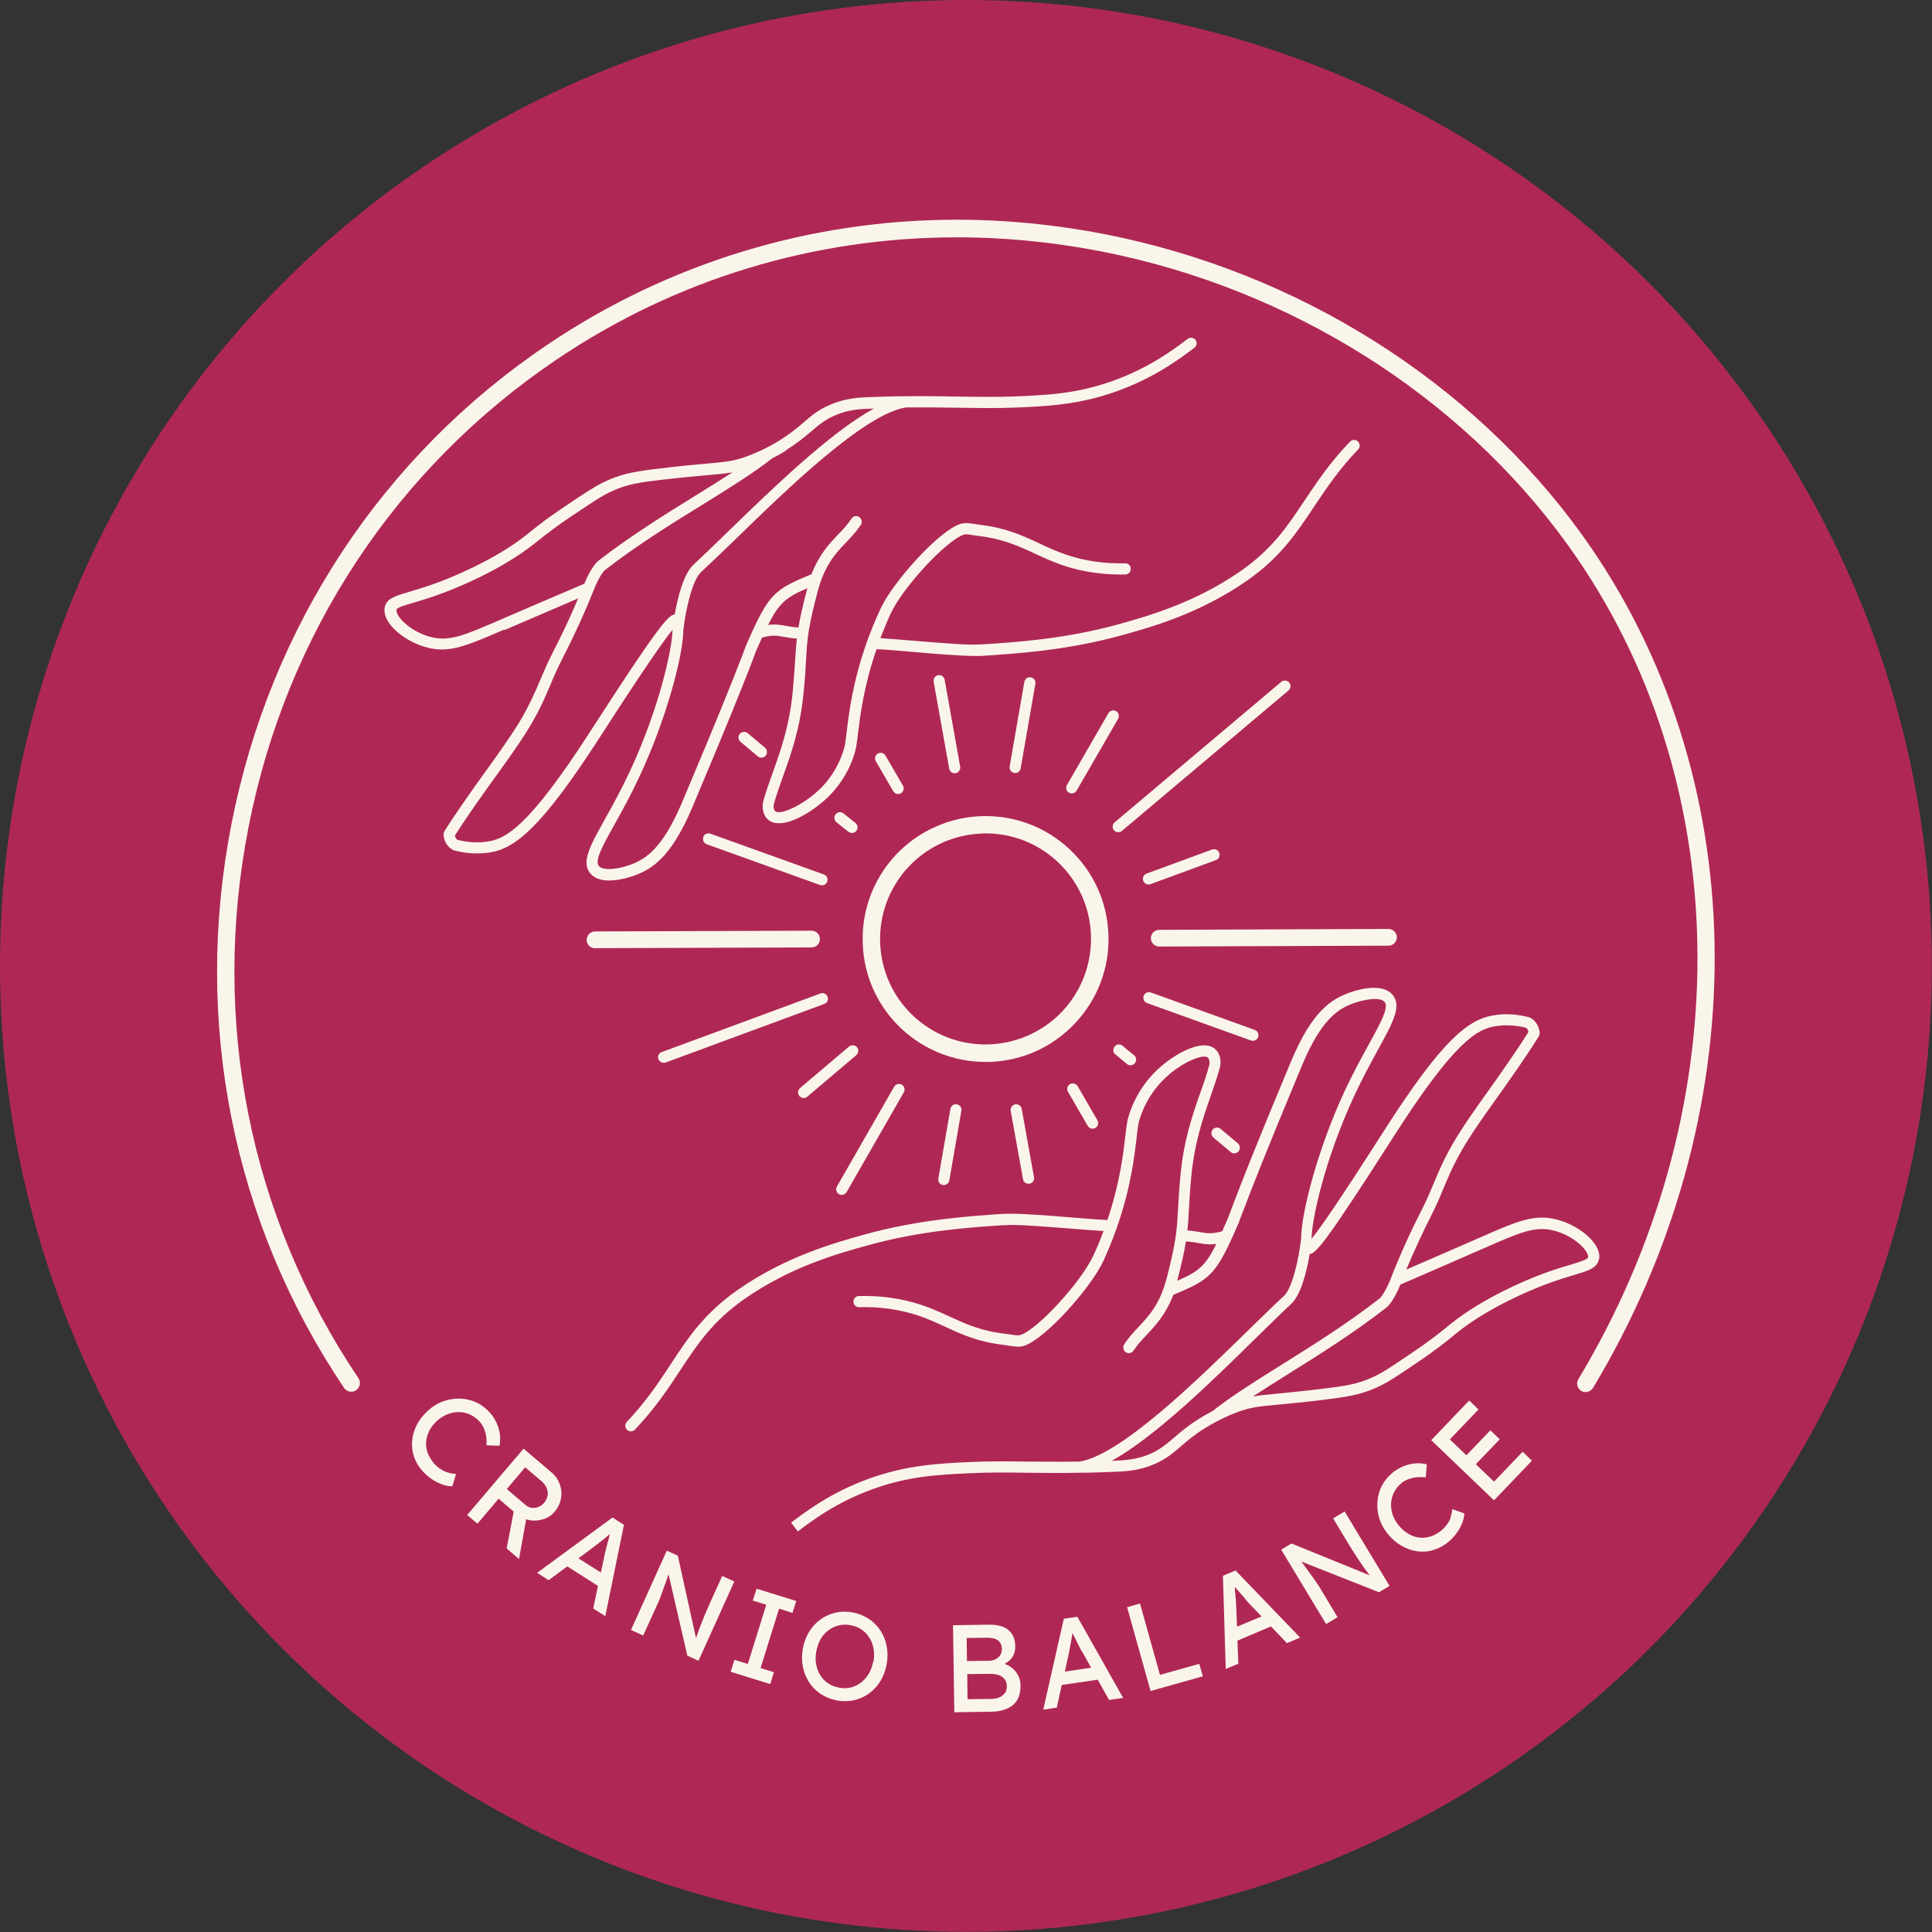<?xml version="1.0" encoding="UTF-8"?><svg id="Ebene_2" xmlns="http://www.w3.org/2000/svg" viewBox="0 0 131.63 131.63"><rect x="0" y="0" width="131.63" height="131.63" fill="#333333" stroke="none"/><defs><style>.cls-1{fill:#af2855;}.cls-1,.cls-2{stroke-width:0px;}.cls-2{fill:#faf5ea;}</style></defs><g id="Ebene_1-2"><circle class="cls-1" cx="65.81" cy="65.81" r="65.81"/><path class="cls-2" d="m108.05,94.85c-.11,0-.21-.03-.31-.08-.28-.17-.37-.53-.2-.81,10.85-18.04,10.81-40-.09-55.93-7.04-10.29-18.4-17.82-31.17-20.64-3.68-.81-7.41-1.22-11.1-1.22-9.74,0-19.14,2.86-27.19,8.28-11.01,7.41-18.49,18.74-21.06,31.92-2.58,13.18.08,26.51,7.49,37.53.09.13.12.29.09.44s-.12.29-.25.38c-.1.07-.21.1-.33.1-.2,0-.38-.1-.49-.26-7.58-11.28-10.31-24.93-7.67-38.42,2.64-13.49,10.3-25.1,21.56-32.68,8.25-5.55,17.88-8.49,27.85-8.49,3.77,0,7.59.42,11.35,1.25,13.06,2.88,24.68,10.58,31.89,21.12,11.16,16.32,11.21,38.77.12,57.21-.11.18-.3.29-.51.29Z"/><path class="cls-2" d="m29.24,97.49c.13-.25.31-.48.55-.7.23-.2.47-.35.73-.45.26-.1.52-.14.77-.13.26,0,.51.06.74.17.24.11.45.26.64.47.12.13.21.28.29.44.07.17.13.35.16.54s.04.41.03.64l.88.03c.05-.24.06-.49.03-.76-.03-.27-.11-.53-.23-.8-.12-.26-.27-.5-.47-.71-.27-.3-.58-.53-.93-.69-.35-.16-.71-.24-1.1-.25-.38-.01-.76.05-1.13.18-.37.13-.71.34-1.03.63-.33.3-.59.62-.77.98-.18.35-.29.71-.32,1.09-.03.37.01.73.13,1.09.12.35.32.68.6.99.19.21.4.39.63.54.24.16.47.27.72.36.24.08.46.12.66.11l.25-.84c-.18,0-.36-.04-.54-.09-.18-.05-.34-.13-.5-.23-.16-.1-.3-.22-.43-.36-.2-.23-.35-.47-.45-.72-.1-.25-.13-.51-.12-.77.02-.26.09-.51.22-.76Z"/><path class="cls-2" d="m37.79,102.99c.23-.27.37-.57.43-.9.06-.33.03-.65-.08-.96-.11-.31-.29-.58-.55-.8l-1.92-1.63-3.84,4.52.7.59,1.44-1.7,1.03.88-.48,2.51.84.72.49-2.71c.07.02.15.04.23.06.32.06.64.03.95-.07.31-.1.57-.27.77-.52Zm-1.55-.25c-.15-.02-.29-.09-.42-.19l-1.29-1.1,1.25-1.48,1.11.94c.16.14.27.29.35.46.07.17.1.35.07.52-.03.17-.1.34-.23.49-.11.13-.24.23-.39.29-.15.06-.3.08-.45.06Z"/><path class="cls-2" d="m36.6,107.16l.78.5,1.27-.94,2.09,1.33-.32,1.54.82.52,1.27-6.22-.78-.5-5.12,3.76Zm4.81-2.11c-.05.19-.09.36-.13.52-.04.15-.07.25-.07.29l-.27,1.28-1.53-.97,1.02-.76c.08-.06.18-.14.3-.23.12-.09.25-.2.38-.3.13-.11.26-.21.38-.31.02-.02.04-.03.06-.05,0,0,0,.01,0,.02-.04.16-.09.33-.13.52Z"/><path class="cls-2" d="m49.21,107.36l-.8,1.77c-.1.23-.2.45-.29.66-.09.21-.18.42-.25.61-.08.2-.15.38-.22.56-.07.18-.12.35-.18.51-.02.05-.03.09-.05.14l-1.24-5.62-.75-.34-2.44,5.4.83.38,1.02-2.24s.04-.1.07-.16c.03-.06.06-.14.09-.24.04-.1.08-.22.14-.38.06-.16.12-.35.21-.58.06-.16.13-.36.2-.57l1.28,5.54.76.35,2.44-5.4-.83-.38Z"/><polygon class="cls-2" points="51.29 109.05 52.21 109.33 50.95 113.37 50.04 113.09 49.78 113.9 52.48 114.74 52.73 113.93 51.82 113.65 53.08 109.6 53.99 109.89 54.25 109.08 51.55 108.24 51.29 109.05"/><path class="cls-2" d="m59.99,111.1c-.21-.32-.47-.59-.79-.8-.32-.21-.68-.36-1.09-.44-.41-.08-.8-.07-1.18.01-.37.09-.72.24-1.02.46-.31.22-.57.5-.78.84-.21.34-.35.72-.43,1.15-.08.43-.08.84,0,1.23.07.39.22.74.42,1.06.21.32.47.58.79.8.32.21.68.36,1.09.44.41.08.8.07,1.18-.01.37-.09.72-.24,1.02-.46.31-.22.57-.5.78-.84.21-.34.35-.72.43-1.15.08-.43.08-.84,0-1.23-.07-.39-.21-.74-.42-1.06Zm-.5,2.12c-.06.31-.16.58-.3.82-.15.24-.32.44-.53.6-.21.16-.44.27-.69.33-.26.06-.52.07-.81.01-.28-.05-.53-.15-.75-.3-.22-.15-.39-.33-.53-.56-.14-.22-.23-.47-.28-.75s-.04-.57.02-.88c.06-.31.16-.59.3-.83.14-.24.32-.44.53-.59.21-.16.44-.27.7-.33.26-.06.52-.07.81-.01.28.05.53.15.75.3.22.15.39.34.53.56.14.22.23.47.28.75.05.28.05.57-.01.87Z"/><path class="cls-2" d="m68.88,113.58c-.13-.09-.28-.16-.44-.22.19-.09.35-.22.48-.38.17-.23.26-.5.25-.82,0-.32-.07-.59-.21-.81-.14-.22-.33-.39-.6-.5-.26-.11-.58-.16-.96-.16l-2.47.04.09,5.93,2.56-.04c.31,0,.59-.05.83-.13.24-.08.45-.19.62-.34.17-.15.3-.33.38-.55.08-.22.12-.47.12-.75,0-.28-.06-.52-.18-.73-.11-.21-.27-.39-.47-.53Zm-3.02-1.98l1.41-.02c.32,0,.56.06.73.19.17.13.26.33.26.58,0,.15-.03.29-.11.41-.07.12-.18.21-.31.28-.13.07-.28.11-.45.11l-1.51.02-.02-1.57Zm2.61,3.73c-.09.13-.21.24-.37.31-.16.07-.36.11-.59.11l-1.59.02-.02-1.71,1.55-.02c.23,0,.43.03.6.09.17.06.3.16.4.28.09.12.14.27.15.45,0,.19-.04.35-.12.48Z"/><path class="cls-2" d="m72.48,110.28l-1.4,6.2.92-.14.34-1.54,2.45-.36.77,1.38.96-.14-3.12-5.53-.92.14Zm1.22,2.2l.64,1.14-1.79.27.27-1.24c.02-.1.04-.22.07-.37.03-.15.06-.31.09-.48.03-.17.06-.33.08-.48,0-.03,0-.05.01-.08,0,0,0,.01,0,.02.07.15.15.31.24.48.09.18.17.33.24.48.07.14.12.23.14.27Z"/><polygon class="cls-2" points="79.03 114.11 77.67 109.25 76.79 109.5 78.39 115.21 81.95 114.21 81.71 113.36 79.03 114.11"/><path class="cls-2" d="m83.32,107.36l.19,6.35.86-.36-.06-1.57,2.28-.97,1.09,1.14.9-.38-4.4-4.57-.86.36Zm1.53,1.6c.1.12.17.2.2.23l.9.94-1.67.7-.05-1.27c0-.1-.01-.23-.02-.38,0-.15-.02-.31-.04-.49-.01-.17-.03-.33-.04-.49,0-.03,0-.05,0-.08,0,0,0,0,.01.01.11.12.23.26.36.41.13.15.25.28.35.4Z"/><path class="cls-2" d="m90.82,103.44l1.01,1.67c.13.21.25.42.38.61.12.2.24.38.36.56.12.18.23.34.34.5.11.15.22.3.32.43.03.04.06.08.09.12l-5.33-2.17-.7.42,3.06,5.07.78-.47-1.27-2.11s-.06-.09-.1-.15c-.04-.06-.09-.13-.14-.21-.06-.09-.14-.2-.24-.33-.1-.14-.22-.3-.36-.5-.1-.14-.22-.31-.36-.49l5.29,2.09.72-.43-3.06-5.07-.78.47Z"/><path class="cls-2" d="m98.85,103.37c-.06.17-.15.34-.26.49-.11.15-.23.29-.38.41-.24.19-.48.33-.74.41-.26.08-.51.11-.77.08-.26-.03-.51-.12-.75-.26-.24-.14-.46-.34-.67-.59-.19-.24-.33-.49-.41-.75-.08-.26-.11-.52-.09-.78.02-.26.09-.5.21-.73.12-.23.29-.44.5-.61.14-.11.29-.2.46-.26.17-.06.35-.11.55-.13.2-.02.41-.02.64,0l.07-.88c-.23-.06-.49-.09-.76-.07-.27.02-.54.08-.81.19-.27.11-.51.25-.74.43-.32.26-.56.55-.74.89-.18.34-.28.7-.31,1.08-.03.38,0,.76.12,1.14.11.38.3.73.57,1.06.28.35.59.62.94.82.34.2.7.33,1.07.38.37.05.73.03,1.09-.08.36-.1.7-.28,1.02-.54.21-.17.41-.38.57-.6.17-.23.3-.46.39-.7.1-.24.14-.46.15-.66l-.82-.29c-.02.18-.06.36-.12.54Z"/><polygon class="cls-2" points="101.79 100.95 100.55 99.76 102.18 98.06 101.54 97.45 99.91 99.15 98.78 98.07 100.73 96.03 100.1 95.42 97.51 98.12 101.79 102.22 104.37 99.52 103.74 98.91 101.79 100.95"/><path class="cls-2" d="m67.14,72.35c-2.12,0-4.15-.8-5.71-2.25-1.63-1.52-2.58-3.6-2.65-5.83-.08-2.24.72-4.37,2.24-6.01,1.58-1.69,3.81-2.66,6.13-2.66,2.13,0,4.16.8,5.71,2.25,1.64,1.53,2.58,3.6,2.66,5.83.08,2.24-.72,4.37-2.25,6.01-1.53,1.64-3.6,2.58-5.83,2.66-.1,0-.2,0-.3,0Zm-.24-15.56c-1.92.07-3.7.88-5.01,2.28-2.7,2.9-2.55,7.46.35,10.16,1.33,1.24,3.07,1.93,4.9,1.93,1.99,0,3.91-.83,5.26-2.28,1.31-1.41,1.99-3.24,1.93-5.16-.07-1.92-.88-3.7-2.28-5.01-1.34-1.25-3.07-1.93-4.9-1.93-.09,0-.17,0-.26,0Z"/><path class="cls-2" d="m108.95,85.79c.19-1.09-1.44-2.36-2.96-2.72-1.5-.36-2.66.15-5.19,1.26l-.07.03c-1.53.67-3.18,1.39-4.92,2.14.53-1.26,1.11-2.52,1.73-3.74.33-.65.58-1.24.81-1.8.37-.89.76-1.81,1.51-3.04.57-.93,1.33-2.01,2.14-3.14.89-1.25,1.9-2.67,2.84-4.17.04-.07.06-.15.06-.23-.02-.33-.16-.63-.38-.85-.07-.07-.15-.13-.24-.18-.03-.02-.06-.03-.09-.04-.84-.22-1.67-.27-2.46-.13-1.71.29-3.48,1.67-7.44,7.87-3.04,4.76-4.37,6.67-4.93,7.35,0,0,0-.02,0-.03.02-1.34.91-5.38,2.87-9.63.59-1.28,1.19-2.37,1.67-3.25,1.01-1.84,1.62-2.95.98-3.71-.77-.92-2.65-.26-3.02-.12-1.13.43-2.45,1.18-3.91,4.68-2.39,5.72-3.36,8.21-3.88,9.58-.24.62-.33.87-.37.98-.02.07-.03.08-.05.12-.14.32-.26.61-.38.87-.7.19-1,.14-1.48.06-.24-.04-.52-.09-.89-.12.05-.45.07-.88.1-1.37.03-.6.07-1.28.16-2.26.22-2.37.81-4.04,1.32-5.51.24-.68.46-1.33.64-1.99.08-.32.06-.91-.36-1.25-.89-.74-2.94.45-4.07,1.59-1.46,1.46-1.84,3.15-1.88,3.34-.05.26-.09.6-.14,1.03-.14,1.2-.37,3.2-1.22,5.71-.58-.02-1.53-.1-2.52-.18-1.72-.14-3.67-.29-4.49-.24h-.09c-2.31.16-5.79.38-9.56,1.44-1.99.56-5.31,1.49-8.55,3.76-2.27,1.59-3.38,3.27-4.55,5.06-.82,1.24-1.67,2.53-2.98,3.91-.15.15-.14.39.01.54.07.07.17.11.26.11.1,0,.2-.04.28-.12,1.36-1.43,2.23-2.74,3.07-4.02,1.18-1.79,2.21-3.34,4.35-4.85,3.13-2.2,6.37-3.11,8.32-3.65,3.69-1.04,7.13-1.26,9.41-1.41h.09c.77-.06,2.69.1,4.38.23.91.07,1.73.14,2.31.17-.2.54-.43,1.1-.7,1.68-.82,1.78-3.78,5.01-4.95,5.4-.14.05-.3.03-.63-.02-.13-.02-.27-.04-.44-.06-1.64-.19-2.67-.67-3.77-1.17-.61-.28-1.23-.57-1.97-.81-1.31-.43-2.72-.63-4.21-.59-.21,0-.38.18-.37.39,0,.21.18.38.39.37,1.4-.04,2.73.15,3.96.55.7.23,1.3.51,1.89.78,1.1.51,2.25,1.04,4,1.24.15.02.29.04.41.06.37.06.66.1.98,0,1.47-.49,4.57-3.98,5.41-5.81.34-.75.63-1.47.87-2.15.03-.05.05-.11.06-.17.93-2.67,1.17-4.79,1.32-6.05.05-.41.08-.74.13-.96.03-.16.37-1.65,1.67-2.96,1.2-1.21,2.73-1.81,3.05-1.54.11.09.14.35.11.47-.16.63-.38,1.26-.62,1.93-.53,1.51-1.13,3.22-1.36,5.69-.09.99-.13,1.71-.16,2.28-.08,1.39-.12,2.15-.76,4.63-.47,1.81-1.22,2.6-1.93,3.36-.34.36-.69.73-.98,1.19-.11.18-.06.41.11.53.06.04.14.06.21.06.12,0,.25-.06.32-.17.26-.4.57-.73.9-1.08.61-.65,1.29-1.37,1.81-2.72,2.57-1.08,2.91-1.33,4.45-4.9.02-.05.03-.07.06-.16.04-.12.13-.36.37-.97.52-1.37,1.49-3.85,3.87-9.56,1.34-3.22,2.5-3.89,3.48-4.26.56-.21,1.82-.52,2.17-.1.31.36-.3,1.46-1.06,2.85-.49.88-1.09,1.98-1.7,3.29-1.76,3.8-2.91,8.12-2.93,9.95,0,0,0,.01,0,.02-.18,1.53-.62,3.41-1.18,3.92-.64.59-1.42,1.36-2.34,2.25-3.49,3.42-8.76,8.59-11.58,9.03-1.35.02-2.5,0-3.55,0-1.39-.02-2.6-.03-3.9.03-2.13.1-4.32.2-6.91,1.14-2.62.95-4.35,2.28-5.29,2.99l.46.6c.9-.69,2.58-1.97,5.09-2.88,2.47-.9,4.52-.99,6.68-1.09,1.27-.06,2.47-.05,3.85-.03,1.07.01,2.23.03,3.59,0,0,0,0,0,0,0,0,0,0,0,0,0,.7,0,1.45-.03,2.26-.06.84-.03,1.78-.07,2.85-.54.79-.35,1.26-.75,1.8-1.22.42-.36.89-.77,1.62-1.22.41-.26,1.26-.74,2.29-1.12.87-.31,1.37-.36,2.69-.48.72-.07,1.7-.16,3.1-.33,1.61-.2,2.48-.34,3.53-.8.57-.25,1.02-.51,1.93-1.12,1-.67,1.66-1.11,2.37-1.65.51-.38.87-.68,1.09-.86l.12-.1c2.19-1.78,5.15-2.97,6-3.3.85-.32,1.51-.52,2.04-.68.98-.29,1.57-.47,1.68-1.09Zm-28.74,1.47s0-.01,0-.02c.31-1.18.48-1.99.59-2.66.36.02.62.07.86.11.26.05.5.09.78.09.13,0,.27-.01.43-.03-.76,1.55-1.26,1.9-2.66,2.51Zm1.49,9.4c-.77.48-1.27.91-1.71,1.29-.52.44-.92.79-1.61,1.1-.94.41-1.77.44-2.58.48-.02,0-.04,0-.06,0,3.01-1.67,6.89-5.48,9.89-8.43.91-.89,1.69-1.66,2.32-2.24.7-.64,1.09-2.28,1.28-3.42.44-.02,1.25-1.02,5.71-7.99,4.2-6.58,5.73-7.33,6.93-7.53.67-.11,1.37-.08,2.09.1.02.01.04.03.05.04.08.07.11.17.13.25-.91,1.43-1.88,2.8-2.74,4.01-.82,1.15-1.59,2.23-2.17,3.19-.78,1.28-1.18,2.23-1.56,3.14-.24.58-.47,1.12-.79,1.75-.78,1.52-1.49,3.09-2.11,4.67,0,0,0,0,0,0,0,0,0,0,0,0-.18.5-.56,1.22-.78,1.4-2.15,1.68-4.51,3.16-6.59,4.46-1.79,1.12-3.48,2.17-4.76,3.19-.4.21-.72.4-.93.53Zm26.5-11c-.03.15-.52.3-1.14.49-.51.15-1.22.36-2.09.69-.88.33-3.93,1.57-6.21,3.42l-.12.1c-.21.17-.57.47-1.07.84-.69.52-1.35.96-2.35,1.63-.86.58-1.28.82-1.8,1.05-.96.42-1.75.55-3.32.74-1.39.17-2.37.26-3.08.33-.72.07-1.21.11-1.67.2.77-.5,1.59-1.02,2.44-1.55,2.1-1.31,4.47-2.8,6.65-4.5.41-.32.8-1.15.97-1.58,1.99-.86,3.88-1.68,5.63-2.45l.07-.03c2.44-1.07,3.45-1.51,4.71-1.21,1.38.33,2.46,1.39,2.38,1.85Z"/><path class="cls-2" d="m34.39,42.92l.07-.03c1.55-.67,3.2-1.38,4.93-2.12-.53,1.26-1.12,2.51-1.75,3.73-.33.65-.58,1.23-.82,1.8-.38.89-.77,1.81-1.52,3.04-.58.93-1.34,2-2.16,3.14-.9,1.25-1.91,2.66-2.86,4.15-.04.07-.06.15-.06.23.02.33.15.64.37.85.07.07.15.13.24.18.03.02.06.03.09.04.84.23,1.67.27,2.46.15,1.71-.28,3.49-1.65,7.48-7.84,3.06-4.75,4.4-6.65,4.96-7.33,0,0,0,.02,0,.03-.03,1.34-.93,5.38-2.91,9.62-.6,1.28-1.2,2.37-1.69,3.24-1.02,1.83-1.64,2.94-1,3.71.31.37.79.48,1.29.48.75,0,1.52-.27,1.74-.35,1.13-.42,2.46-1.17,3.93-4.66,2.41-5.71,3.4-8.2,3.93-9.57.24-.62.33-.86.37-.98.02-.07.03-.08.05-.12.14-.32.27-.61.39-.87.7-.19,1-.14,1.48-.05.24.04.52.09.89.12-.05.45-.08.88-.11,1.37-.04.6-.08,1.28-.17,2.25-.23,2.36-.83,4.02-1.35,5.48-.25.69-.48,1.34-.66,2-.08.32-.06.91.35,1.25.19.16.44.23.72.23,1.03,0,2.49-.95,3.36-1.8,1.43-1.4,1.83-3.02,1.89-3.34.05-.25.09-.59.14-1.01.15-1.2.39-3.2,1.26-5.71.58.02,1.53.1,2.53.19,1.5.13,3.18.27,4.13.27.14,0,.26,0,.36,0h.09c2.31-.15,5.79-.36,9.57-1.4,1.99-.55,5.32-1.47,8.56-3.73,2.27-1.58,3.39-3.26,4.57-5.04.83-1.24,1.68-2.52,3-3.9.15-.15.14-.39-.01-.54-.15-.15-.39-.14-.54.01-1.37,1.42-2.24,2.74-3.09,4-1.19,1.79-2.22,3.33-4.38,4.83-3.14,2.18-6.39,3.08-8.33,3.62-3.7,1.02-7.14,1.23-9.41,1.37h-.09c-.77.05-2.69-.11-4.38-.25-.91-.08-1.73-.14-2.32-.18.21-.54.44-1.1.7-1.67.82-1.78,3.8-5,4.98-5.38.14-.05.3-.02.63.03.13.02.27.04.43.06,1.63.2,2.67.68,3.77,1.19.6.28,1.23.57,1.97.82,1.31.44,2.72.64,4.21.61.21,0,.38-.18.37-.39,0-.21-.17-.38-.39-.37-1.4.03-2.73-.16-3.95-.57-.7-.23-1.3-.51-1.89-.79-1.1-.51-2.24-1.05-4-1.26-.15-.02-.29-.04-.41-.06-.37-.06-.66-.1-.98,0-1.47.48-4.59,3.96-5.43,5.78-.35.75-.64,1.47-.89,2.15-.03.05-.05.1-.05.15-.95,2.67-1.21,4.79-1.36,6.06-.05.41-.09.73-.13.95-.04.17-.38,1.68-1.68,2.95-1.14,1.11-2.71,1.82-3.06,1.53-.11-.09-.14-.35-.1-.47.17-.63.4-1.27.64-1.94.54-1.5,1.15-3.21,1.39-5.66.1-.99.14-1.71.17-2.28.08-1.39.13-2.15.79-4.63.48-1.81,1.23-2.6,1.95-3.35.34-.36.69-.73.99-1.18.11-.18.07-.41-.11-.53-.18-.12-.41-.07-.53.11-.26.4-.57.73-.9,1.07-.62.65-1.3,1.37-1.82,2.71-2.58,1.07-2.92,1.32-4.47,4.88-.02.05-.03.07-.06.16-.04.12-.13.36-.37.97-.53,1.37-1.51,3.84-3.92,9.54-1.36,3.21-2.52,3.87-3.5,4.24-.71.27-1.85.47-2.17.09-.31-.36.3-1.46,1.08-2.85.49-.88,1.1-1.98,1.71-3.29,1.77-3.79,2.95-8.12,2.97-9.95,0,0,0,0,0-.01.18-1.53.64-3.4,1.2-3.92.64-.59,1.43-1.35,2.35-2.24,3.5-3.41,8.79-8.55,11.62-8.98,1.35-.01,2.5,0,3.55.02,1.39.02,2.6.04,3.89-.01,2.13-.09,4.32-.18,6.91-1.11,2.62-.94,4.36-2.26,5.3-2.97.17-.13.2-.37.07-.53-.13-.17-.37-.2-.53-.07-.9.68-2.59,1.96-5.1,2.86-2.48.89-4.52.97-6.69,1.06-1.27.05-2.47.03-3.85.01-1.62-.03-3.45-.06-5.87.03-.84.03-1.78.06-2.86.53-.8.34-1.27.74-1.81,1.21-.42.36-.9.76-1.63,1.22-.2.13-.52.31-.91.51,0,0,0,0,0,0-.39.2-.87.41-1.39.6-.88.31-1.37.35-2.69.47-.72.06-1.7.15-3.1.32-1.61.19-2.49.33-3.54.78-.57.25-1.02.5-1.94,1.11-1,.67-1.67,1.11-2.38,1.63-.51.38-.87.68-1.09.85l-.12.1c-2.26,1.82-5.41,3.04-6.02,3.27-.85.32-1.51.51-2.04.67-.98.29-1.57.46-1.68,1.08-.19,1.09,1.43,2.36,2.94,2.73,1.5.37,2.66-.14,5.19-1.23Zm20.61-2.84s0,.01,0,.02c-.31,1.17-.49,1.98-.6,2.65-.36-.02-.62-.07-.86-.11-.39-.07-.72-.13-1.21-.06.77-1.54,1.27-1.9,2.67-2.5Zm-1.45-9.41c.78-.48,1.28-.91,1.72-1.28.52-.44.93-.79,1.62-1.09.94-.41,1.77-.44,2.58-.46.02,0,.04,0,.06,0-3.01,1.66-6.91,5.45-9.93,8.38-.91.89-1.7,1.65-2.33,2.23-.7.64-1.1,2.27-1.3,3.41-.44.02-1.26,1.01-5.75,7.97-4.23,6.56-5.76,7.3-6.96,7.5-.67.11-1.37.07-2.09-.11-.02-.01-.04-.03-.05-.04-.08-.07-.11-.17-.13-.25.91-1.43,1.89-2.79,2.76-4,.82-1.14,1.6-2.22,2.19-3.18.79-1.27,1.19-2.22,1.58-3.14.24-.58.48-1.12.8-1.74.78-1.52,1.5-3.09,2.13-4.66,0,0,0,0,0,0s0,0,0,0c.18-.5.56-1.22.79-1.39,2.15-1.67,4.52-3.14,6.61-4.43,1.79-1.11,3.49-2.16,4.77-3.17.4-.2.72-.39.93-.52Zm-26.55,10.88c.03-.15.52-.3,1.15-.48.51-.15,1.22-.36,2.09-.69.88-.33,3.94-1.55,6.23-3.39l.13-.1c.21-.17.57-.46,1.07-.83.7-.52,1.35-.95,2.36-1.62.86-.57,1.29-.82,1.81-1.04.96-.42,1.75-.54,3.32-.72,1.39-.16,2.37-.25,3.08-.31.72-.06,1.22-.11,1.67-.19-.77.5-1.6,1.01-2.45,1.54-2.1,1.3-4.49,2.78-6.67,4.47-.41.32-.8,1.15-.98,1.58-1.98.84-3.88,1.66-5.64,2.42l-.07.03c-2.45,1.06-3.46,1.5-4.71,1.19-1.38-.34-2.45-1.4-2.37-1.86Z"/><path class="cls-2" d="m57.16,81.36c.06.03.12.05.18.05.13,0,.26-.07.34-.19l3.9-6.8c.1-.18.04-.42-.14-.52-.18-.1-.42-.04-.52.14l-3.9,6.8c-.1.18-.04.42.14.52Z"/><path class="cls-2" d="m64.75,75.56l-.82,4.74c-.04.21.1.4.31.44.02,0,.04,0,.06,0,.18,0,.35-.13.38-.32l.82-4.74c.04-.21-.1-.4-.31-.44-.21-.04-.4.1-.44.31Z"/><path class="cls-2" d="m69.17,75.24c-.21.04-.34.24-.31.44l.84,4.66c.03.18.19.31.37.31.02,0,.05,0,.07,0,.21-.04.34-.24.31-.44l-.84-4.66c-.04-.21-.23-.34-.44-.31Z"/><path class="cls-2" d="m72.9,73.86c-.18.11-.24.34-.14.52l1.35,2.33c.07.12.2.19.32.19.07,0,.13-.02.2-.05.18-.11.24-.34.14-.52l-1.35-2.33c-.11-.18-.34-.24-.52-.14Z"/><path class="cls-2" d="m76.87,71.58h0s-.1-.09-.1-.09l-.29-.24c-.06-.05-.13-.08-.21-.09-.01,0-.03,0-.04,0-.01,0-.02,0-.03,0-.02,0-.04,0-.07.01,0,0,0,0,0,0-.02,0-.04.01-.06.02,0,0,0,0,0,0,0,0-.02.01-.03.02-.03.02-.06.05-.09.08-.07.08-.1.18-.09.28,0,0,0,.02,0,.02,0,.02,0,.03,0,.05,0,0,0,0,0,.01.02.07.06.13.12.17l.21.18.18.15h0s.41.34.41.34c.07.06.15.09.24.09.11,0,.22-.05.3-.14.13-.16.11-.4-.05-.54l-.41-.34Z"/><path class="cls-2" d="m83.16,76.91c-.16-.13-.4-.11-.54.05-.13.16-.11.4.05.54l1.18.99c.07.06.15.09.24.09.11,0,.22-.05.3-.14.13-.16.11-.4-.05-.54l-1.18-.99Z"/><path class="cls-2" d="m85.36,70.91c.16,0,.31-.1.36-.25.07-.2-.03-.42-.23-.49l-7.08-2.55c-.2-.07-.42.03-.49.23-.07.2.03.42.23.49l7.08,2.55s.08.02.12.02Z"/><path class="cls-2" d="m47.92,57.03c-.07.2.03.42.23.49l7.73,2.78s.08.02.12.02c.16,0,.31-.1.36-.25.07-.2-.03-.42-.23-.49l-7.73-2.78c-.2-.07-.42.03-.49.23Z"/><path class="cls-2" d="m57.81,56.67c.07.06.15.08.23.08.11,0,.23-.05.3-.14.13-.16.11-.4-.06-.54l-.81-.65c-.16-.13-.4-.11-.54.06-.13.16-.11.4.06.54l.81.65Z"/><path class="cls-2" d="m61.18,54.1c.07,0,.13-.02.2-.05.18-.11.24-.34.14-.52l-1.19-2.05c-.11-.18-.34-.24-.52-.14-.18.11-.24.34-.14.52l1.19,2.05c.07.12.2.19.32.19Z"/><path class="cls-2" d="m65.04,52.68s.05,0,.07,0c.21-.04.34-.24.31-.44l-1.06-5.93c-.04-.21-.24-.34-.44-.31-.21.04-.34.24-.31.44l1.06,5.93c.03.18.19.31.37.31Z"/><path class="cls-2" d="m69.16,52.67c.18,0,.35-.13.38-.32l1-5.76c.04-.21-.1-.4-.31-.44-.21-.04-.4.1-.44.31l-1,5.76c-.04.21.1.4.31.44.02,0,.04,0,.06,0Z"/><path class="cls-2" d="m50.94,49.95c-.16-.13-.4-.11-.54.05-.13.16-.11.4.05.54l1.18.99c.07.06.15.09.24.09.11,0,.22-.05.3-.14.13-.16.11-.4-.05-.54l-1.18-.99Z"/><path class="cls-2" d="m44.86,72.16c.06.15.2.25.35.25.05,0,.09,0,.14-.02l10.81-3.99c.2-.07.3-.29.22-.49-.07-.2-.29-.3-.49-.22l-10.81,3.99c-.2.07-.3.29-.22.49Z"/><path class="cls-2" d="m54.75,74.81c.09,0,.18-.03.25-.09l3.34-2.83c.16-.14.18-.38.05-.54-.14-.16-.38-.18-.54-.05l-3.34,2.83c-.16.14-.18.38-.05.54.07.09.18.13.29.14Z"/><path class="cls-2" d="m87.83,46.5c-.14-.16-.38-.18-.54-.04l-11.35,9.57c-.16.14-.18.38-.04.54.07.09.18.13.29.13.09,0,.18-.03.25-.09l11.35-9.57c.16-.14.18-.38.04-.54Z"/><path class="cls-2" d="m76.04,48.45c-.18-.1-.42-.04-.52.14l-2.83,4.9c-.1.18-.04.42.14.52.06.03.12.05.18.05.13,0,.26-.07.34-.19l2.83-4.9c.1-.18.04-.42-.14-.52Z"/><path class="cls-2" d="m82.58,57.88l-4.46,1.64c-.2.07-.3.29-.23.49.06.15.2.25.35.25.05,0,.09,0,.14-.02l4.46-1.64c.2-.07.3-.29.23-.49-.07-.2-.29-.3-.49-.23Z"/><path class="cls-2" d="m40.54,64.61c-.31,0-.57-.26-.57-.57,0-.15.06-.3.17-.41.11-.11.25-.17.4-.17l14.75-.05c.32,0,.57.25.57.57,0,.32-.25.57-.57.57l-14.75.05h0Z"/><path class="cls-2" d="m78.98,64.49c-.31,0-.57-.26-.57-.57,0-.32.26-.57.57-.57l15.62-.06c.32.01.57.26.57.57,0,.32-.26.57-.57.57l-15.62.06h0Z"/></g></svg>